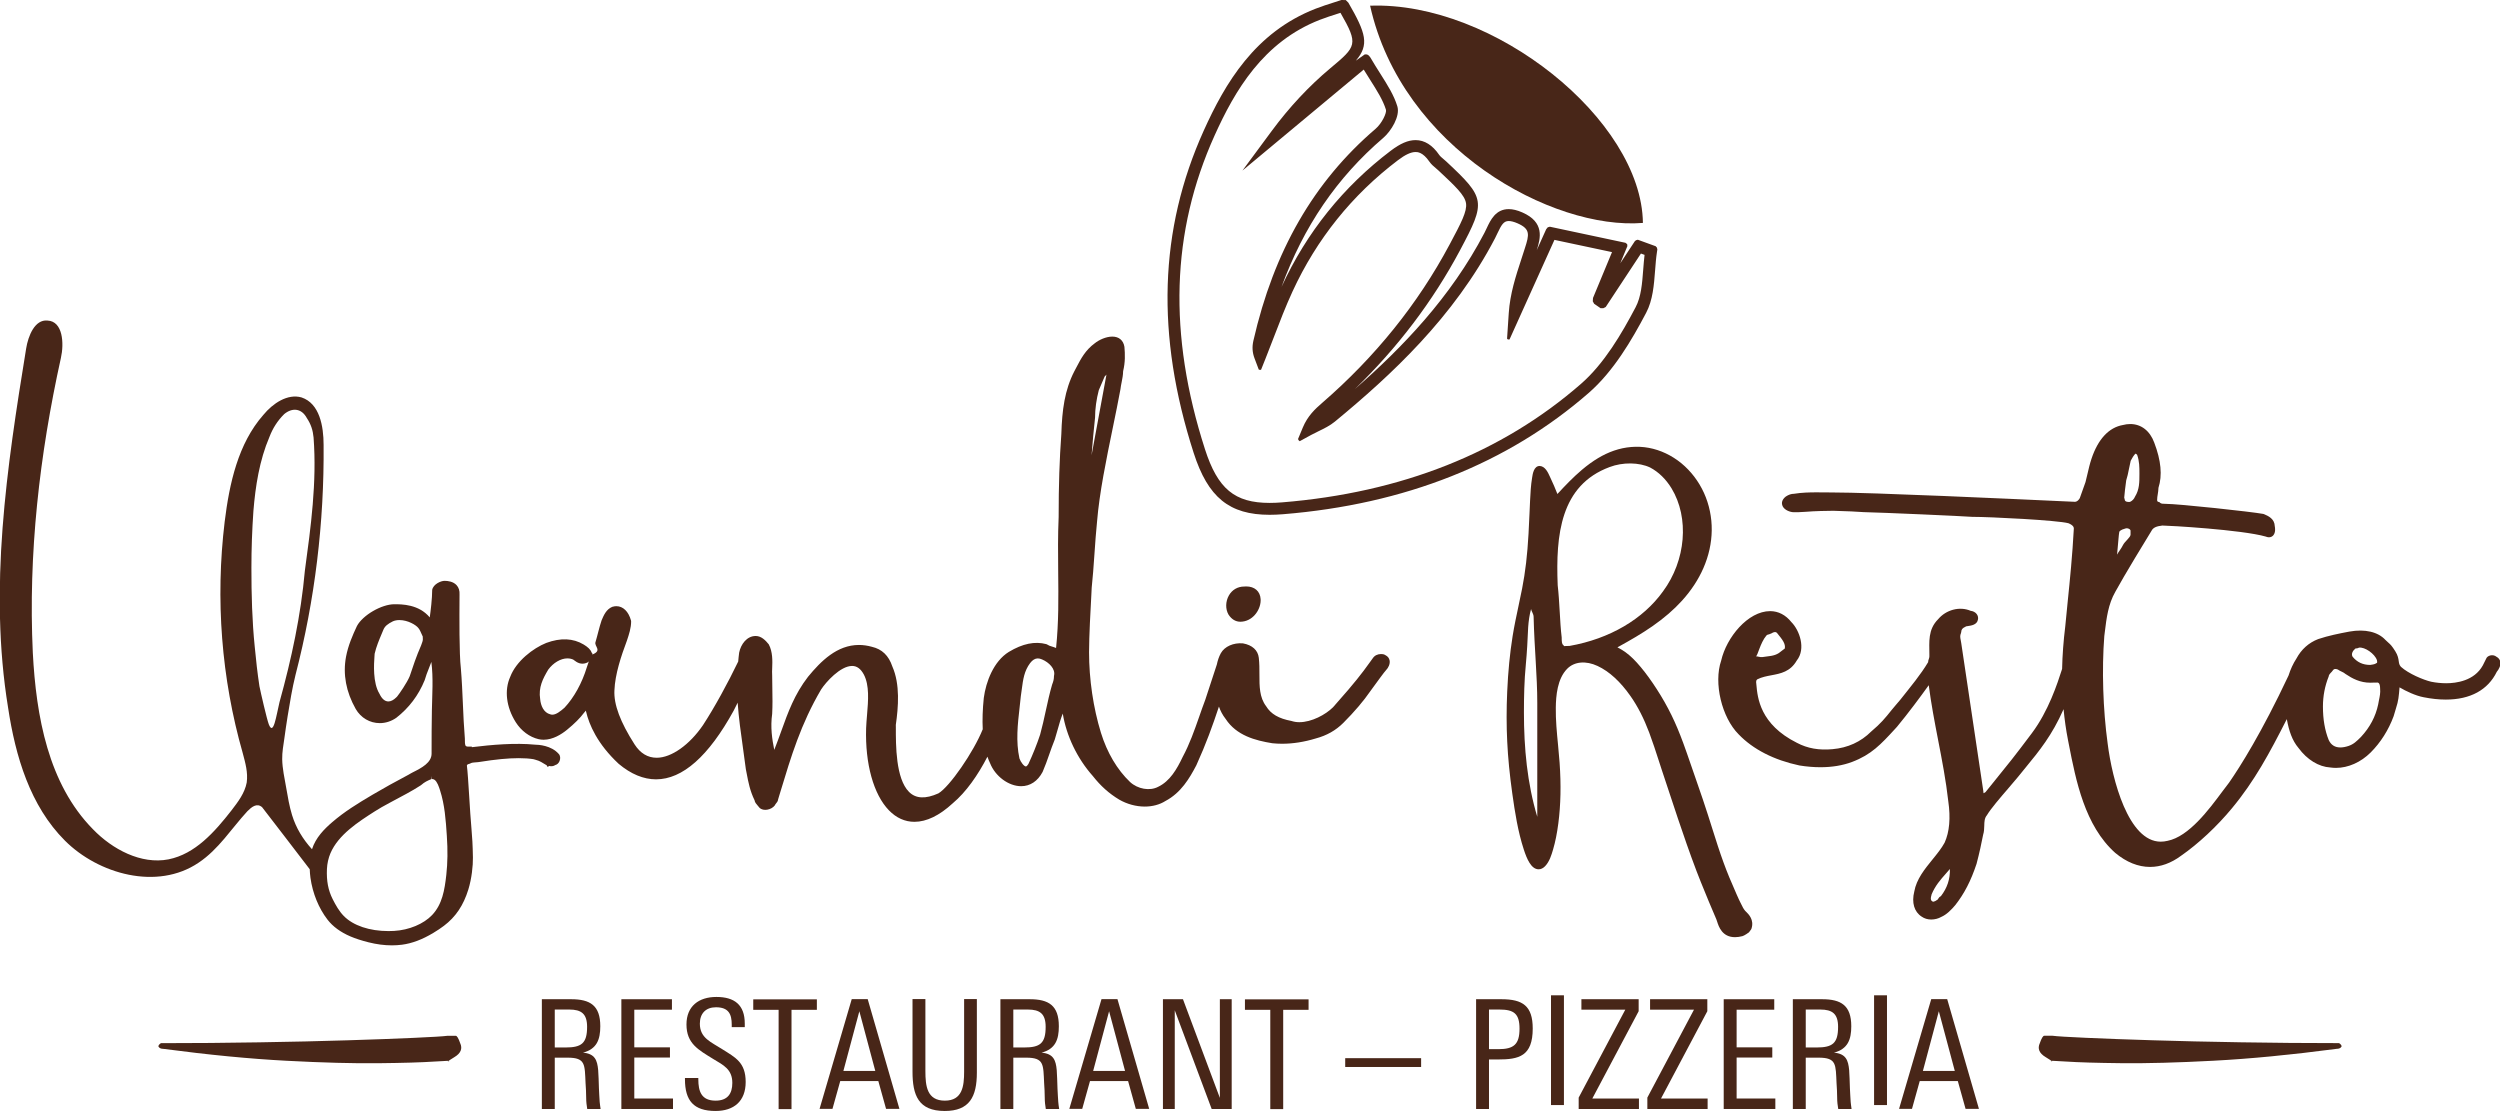 <?xml version="1.0" encoding="UTF-8"?> <svg xmlns="http://www.w3.org/2000/svg" width="87.738mm" height="38.991mm" version="1.1" viewBox="0 0 87.738 38.991"><defs><clipPath id="clipPath67"><path transform="translate(-200.12 -720.99)" d="m0 788h792v-788h-792z"></path></clipPath><clipPath id="clipPath69"><path transform="translate(-203.08 -721.7)" d="m0 788h792v-788h-792z"></path></clipPath><clipPath id="clipPath71"><path transform="translate(-125.36 -656.46)" d="m0 788h792v-788h-792z"></path></clipPath><clipPath id="clipPath73"><path transform="translate(-190.19 -660.4)" d="m0 788h792v-788h-792z"></path></clipPath><clipPath id="clipPath75"><path transform="translate(-219.1 -661.68)" d="m0 788h792v-788h-792z"></path></clipPath><clipPath id="clipPath77"><path transform="translate(-242.12 -656.9)" d="m0 788h792v-788h-792z"></path></clipPath><clipPath id="clipPath79"><path transform="translate(-104.04 -656.94)" d="m0 788h792v-788h-792z"></path></clipPath><clipPath id="clipPath81"><path transform="translate(-112.56 -618.5)" d="m0 788h792v-788h-792z"></path></clipPath><clipPath id="clipPath83"><path transform="translate(-270.15 -619.23)" d="m0 788h792v-788h-792z"></path></clipPath><clipPath id="clipPath85"><path transform="translate(-123.42 -621.83)" d="m0 788h792v-788h-792z"></path></clipPath><clipPath id="clipPath87"><path transform="translate(-128.6 -611.94)" d="m0 788h792v-788h-792z"></path></clipPath><clipPath id="clipPath89"><path transform="translate(-137.97 -611.73)" d="m0 788h792v-788h-792z"></path></clipPath><clipPath id="clipPath91"><path transform="translate(-145.52 -621.82)" d="m0 788h792v-788h-792z"></path></clipPath><clipPath id="clipPath93"><path transform="translate(-152.27 -621.65)" d="m0 788h792v-788h-792z"></path></clipPath><clipPath id="clipPath95"><path transform="translate(-160.76 -611.73)" d="m0 788h792v-788h-792z"></path></clipPath><clipPath id="clipPath97"><path transform="translate(-169.03 -621.83)" d="m0 788h792v-788h-792z"></path></clipPath><clipPath id="clipPath99"><path transform="translate(-177.12 -621.65)" d="m0 788h792v-788h-792z"></path></clipPath><clipPath id="clipPath101"><path transform="translate(-187.33 -611.94)" d="m0 788h792v-788h-792z"></path></clipPath><clipPath id="clipPath103"><path transform="translate(-194.44 -621.82)" d="m0 788h792v-788h-792z"></path></clipPath><clipPath id="clipPath105"><path transform="translate(0 2.5e-5)" d="m0 788h792v-788h-792z"></path></clipPath><clipPath id="clipPath107"><path transform="translate(-215.95 -621.83)" d="m0 788h792v-788h-792z"></path></clipPath><clipPath id="clipPath109"><path transform="translate(0 2.5e-5)" d="m0 788h792v-788h-792z"></path></clipPath><clipPath id="clipPath111"><path transform="translate(-223.85 -611.94)" d="m0 788h792v-788h-792z"></path></clipPath><clipPath id="clipPath113"><path transform="translate(-230.65 -611.94)" d="m0 788h792v-788h-792z"></path></clipPath><clipPath id="clipPath115"><path transform="translate(-238.26 -611.94)" d="m0 788h792v-788h-792z"></path></clipPath><clipPath id="clipPath117"><path transform="translate(-247.88 -621.83)" d="m0 788h792v-788h-792z"></path></clipPath><clipPath id="clipPath119"><path transform="translate(0 2.5e-5)" d="m0 788h792v-788h-792z"></path></clipPath><clipPath id="clipPath121"><path transform="translate(-259.67 -621.65)" d="m0 788h792v-788h-792z"></path></clipPath></defs><g transform="translate(-69.396 -110.14)" fill="#482618"><path transform="matrix(.353 0 0 -.353 116.44 110.59)" d="m0 0c-0.106-0.034-0.212-0.068-0.319-0.102-0.568-0.181-1.156-0.369-1.718-0.588-5.649-2.195-8.466-7.047-10.478-11.505-4.318-9.572-4.63-19.775-0.957-31.189 1.269-3.943 2.952-5.34 6.435-5.34 0.378 0 0.788 0.018 1.217 0.053 11.865 0.962 21.866 4.924 29.726 11.778 2.321 2.023 4.049 4.987 5.435 7.619 0.553 1.047 0.653 2.365 0.759 3.76 0.037 0.478 0.075 0.968 0.132 1.451l-0.36 0.131-3.502-5.315-0.231-0.117h-0.282l-0.638 0.439-0.135 0.245 0.023 0.336 0.522 1.257c0.447 1.076 0.898 2.163 1.367 3.298l-5.723 1.216-4.466-9.9-0.159-4e-3 -0.086 0.082 0.168 2.535c0.127 1.938 0.698 3.679 1.249 5.363 0.098 0.301 0.197 0.601 0.292 0.903l0.068 0.211c0.43 1.331 0.553 1.893-0.737 2.457-0.347 0.151-0.642 0.228-0.875 0.228-0.497 0-0.722-0.369-1.118-1.211-0.079-0.171-0.16-0.342-0.245-0.506-4.107-7.873-10.344-13.624-15.904-18.213-0.507-0.419-1.092-0.702-1.657-0.976-0.239-0.117-0.481-0.233-0.712-0.359l-1.147-0.627-0.113 0.105-0.05 0.114 0.48 1.154c0.471 1.131 1.209 1.827 1.925 2.444 5.266 4.56 9.522 9.847 12.648 15.712l0.041 0.075c1.116 2.097 1.732 3.252 1.605 4.063-0.129 0.809-1.065 1.684-2.764 3.273-0.076 0.07-0.155 0.137-0.236 0.205-0.214 0.179-0.457 0.383-0.644 0.655-0.655 0.952-1.191 0.952-1.367 0.952-0.464 0-1.026-0.261-1.766-0.822-4.549-3.446-8.07-7.832-10.468-13.035-0.685-1.485-1.285-3.05-1.865-4.563-0.268-0.7-0.538-1.401-0.815-2.097l-0.452-1.133-0.116-0.011-0.112 0.034-0.423 1.121c-0.215 0.571-0.251 1.124-0.112 1.742 2.035 8.924 6.007 15.814 12.143 21.064 0.652 0.558 1.13 1.609 1.038 1.903-0.298 0.959-0.883 1.884-1.562 2.956-0.208 0.328-0.426 0.672-0.648 1.037l-12.06-10.044 2.919 3.949c1.744 2.36 3.702 4.454 5.818 6.225 2.613 2.185 2.817 2.356 1.012 5.512m-7.037-49.907c-4.015 0-6.135 1.727-7.561 6.16-3.768 11.707-3.439 22.187 1.005 32.039 2.11 4.675 5.082 9.771 11.126 12.12 0.597 0.233 1.202 0.426 1.788 0.613 0.259 0.082 0.515 0.164 0.765 0.248l0.438-3e-3 0.261-0.263c1.748-3.025 2.1-4.188 0.739-5.765l0.897 0.628 0.223-9e-3 0.177-0.111 0.155-0.198c0.338-0.581 0.67-1.106 0.983-1.599 0.723-1.142 1.348-2.129 1.691-3.237 0.311-0.995-0.63-2.495-1.399-3.152-4.589-3.927-7.929-8.812-10.12-14.83 0.01 0.022 0.019 0.044 0.03 0.066 2.48 5.382 6.123 9.917 10.828 13.482 0.969 0.735 1.735 1.063 2.48 1.063 0.885 0 1.672-0.492 2.341-1.464 0.096-0.14 0.258-0.277 0.431-0.421 0.096-0.081 0.192-0.161 0.282-0.246 3.894-3.641 3.946-3.968 1.395-8.756l-0.039-0.075c-2.691-5.05-6.202-9.679-10.457-13.797 4.696 4.107 9.538 9.114 12.894 15.546 0.078 0.15 0.151 0.306 0.224 0.462 0.374 0.798 0.886 1.89 2.187 1.89 0.402 0 0.843-0.107 1.347-0.327 2.231-0.974 1.822-2.551 1.439-3.755l0.937 2.08 0.157 0.193 0.209 0.059 7.516-1.598 0.172-0.136 0.019-0.196-0.162-0.389c-0.184-0.447-0.366-0.886-0.545-1.319l1.455 2.209 0.12 0.089 0.169 0.047 1.775-0.646 0.126-0.141 0.041-0.187-0.035-0.226c-0.092-0.592-0.141-1.229-0.188-1.844-0.111-1.455-0.225-2.959-0.891-4.223-1.437-2.728-3.238-5.807-5.704-7.959-8.056-7.023-18.288-11.083-30.409-12.066-0.461-0.037-0.902-0.056-1.312-0.056" clip-path="url(#clipPath67)"></path><path transform="matrix(.353 0 0 -.353 117.48 110.34)" d="M 0,0 C 12.283,0.446 26.991,-11.346 27.123,-21.596 18.149,-22.33 3.16,-14.202 0,0" clip-path="url(#clipPath69)"></path><path transform="matrix(.353 0 0 -.353 90.061 133.35)" d="m0 0c-0.063-0.194-0.129-0.389-0.197-0.586-0.483-1.584-1.28-3.021-2.223-4.025-0.382-0.335-0.822-0.692-1.206-0.692-0.063 0-0.123 9e-3 -0.208 0.036-0.659 0.165-0.949 0.875-1.004 1.512-0.183 1.165 0.263 2.028 0.802 2.93 0.499 0.68 1.245 1.119 1.902 1.119 0.231 0 0.448-0.052 0.599-0.13l0.075-0.057c0.267-0.205 0.69-0.498 1.286-0.239 0.07 0.034 0.127 0.08 0.174 0.132m46.253-1.406-0.01-0.078c0-0.266-0.047-0.483-0.185-0.833-0.244-0.835-0.437-1.72-0.623-2.575-0.173-0.797-0.353-1.621-0.569-2.398-0.326-0.979-0.724-1.972-1.166-2.92-0.089-0.148-0.184-0.24-0.249-0.24-0.181 0-0.515 0.429-0.64 0.799-0.369 1.686-0.173 3.41 0.017 5.076 0.043 0.379 0.086 0.756 0.12 1.11 0.036 0.234 0.068 0.465 0.096 0.69 0.129 0.974 0.238 1.815 0.831 2.606 0.242 0.311 0.49 0.461 0.761 0.461 0.128 0 0.268-0.033 0.425-0.103 0.691-0.287 1.341-0.944 1.192-1.595m5.026 29.716c0.068 0.084 0.128 0.148 0.18 0.197-6e-3 -0.044-0.014-0.094-0.025-0.153l-1.452-7.861c0.092 1.277 0.221 2.516 0.347 3.744 0 0.859 0.134 1.817 0.371 2.721zm27.932-27.703c-0.162 0.119-0.361 0.119-0.453 0.119-0.349 0-0.641-0.151-0.814-0.411l-0.288-0.398c-0.418-0.578-0.812-1.124-1.298-1.715-0.57-0.714-1.112-1.331-1.688-1.985-0.224-0.256-0.454-0.518-0.678-0.777-0.74-0.74-2.131-1.489-3.355-1.489-0.272 0-0.521 0.037-0.788 0.123-1.253 0.234-2.045 0.689-2.512 1.464-0.67 0.879-0.668 1.982-0.667 3.15 1e-3 0.54 1e-3 1.098-0.062 1.661-0.082 0.749-0.645 1.271-1.575 1.438-0.937 0.085-1.826-0.307-2.198-0.976-0.203-0.366-0.323-0.761-0.396-1.117l-1.152-3.513c-0.214-0.562-0.411-1.125-0.606-1.687-0.485-1.384-0.941-2.692-1.643-4.003-0.575-1.212-1.267-2.41-2.442-2.967-0.826-0.439-2.027-0.221-2.786 0.478-1.28 1.219-2.282 2.914-2.898 4.901-0.761 2.473-1.18 5.317-1.18 8.007 0 1.561 0.153 4.352 0.227 5.693 0.023 0.425 0.038 0.704 0.035 0.714 0.103 0.915 0.189 2.137 0.272 3.319 0.08 1.154 0.163 2.348 0.262 3.271 0.231 2.834 0.911 6.14 1.569 9.338 0.272 1.324 0.536 2.605 0.757 3.813 0.025 0.23 0.071 0.46 0.117 0.69 0.07 0.354 0.143 0.721 0.148 1.097 0.217 0.893 0.194 1.68 0.129 2.427-0.106 0.645-0.547 1.014-1.206 1.014-0.631 0-1.333-0.335-1.736-0.659-0.94-0.689-1.376-1.527-1.84-2.415l-0.192-0.362c-0.973-1.887-1.224-3.869-1.298-6.249-0.183-2.49-0.268-5.117-0.267-8.251-0.082-1.834-0.063-3.664-0.046-5.433 0.028-2.597 0.053-5.052-0.211-7.589-0.17 0.07-0.314 0.114-0.443 0.153-0.179 0.055-0.297 0.092-0.405 0.172l-0.121 0.058c-1.137 0.3-2.35 0.055-3.727-0.773-1.516-0.937-2.279-2.975-2.49-4.578-0.118-1.148-0.15-2.183-0.104-3.112-0.909-2.269-3.31-5.738-4.41-6.376-1.281-0.572-2.243-0.532-2.922 0.149-1.32 1.323-1.31 4.641-1.307 6.423l-3e-3 0.238c0.253 1.767 0.439 4.028-0.346 5.809-0.362 1.083-1.03 1.723-2.029 1.953-0.435 0.122-0.869 0.184-1.29 0.184-2.169 0-3.774-1.596-5.063-3.165-1.344-1.742-1.985-3.522-2.662-5.405-0.219-0.608-0.444-1.233-0.696-1.86-0.212 1.047-0.394 2.254-0.207 3.579 0.046 0.846 0.033 1.649 0.017 2.498-8e-3 0.426-0.015 0.859-0.017 1.336-0.019 0.226-7e-3 0.478 3e-3 0.745 0.027 0.642 0.058 1.603-0.344 2.336-0.317 0.394-0.741 0.828-1.294 0.828h-6e-3c-0.879 0-1.477-0.828-1.641-1.654-0.042-0.257-0.067-0.63-0.095-0.887-1.011-2.103-2.359-4.577-3.503-6.325-1.33-1.95-3.137-3.24-4.602-3.24-0.884 0-1.623 0.437-2.196 1.326-1.423 2.222-2.079 3.974-2.005 5.375 0.064 1.61 0.663 3.398 1.244 4.95 0.205 0.614 0.417 1.248 0.417 1.902l-0.012 0.091c-0.244 0.893-0.788 1.426-1.457 1.426-0.119 0-0.241-0.018-0.412-0.067-0.592-0.254-0.832-0.816-1.055-1.341-0.248-0.738-0.394-1.461-0.611-2.178-0.123-0.415 0.697-0.818-0.303-1.219v0.097l-0.085 0.11c-0.094 0.284-0.375 0.541-0.785 0.787-1.044 0.626-2.281 0.686-3.715 0.158-1.303-0.521-2.989-1.804-3.586-3.372-0.6-1.33-0.395-3.018 0.552-4.514 0.547-0.861 1.373-1.474 2.272-1.684 0.161-0.037 0.327-0.055 0.496-0.055 0.924 0 1.775 0.539 2.328 0.99 0.757 0.62 1.302 1.168 1.687 1.685 0.074 0.075 0.133 0.149 0.187 0.22 7e-3 -0.044 0.015-0.085 0.026-0.121 0.299-1.262 1.103-3.183 3.237-5.17 1.22-1.023 2.468-1.541 3.714-1.541 2.632 0 5.228 2.296 7.718 6.83 0.137 0.262 0.265 0.526 0.396 0.791 0.105-1.504 0.315-3.003 0.524-4.476 0.1-0.707 0.199-1.411 0.29-2.138l0.086-0.437c0.16-0.846 0.326-1.719 0.779-2.648 0.033-0.217 0.172-0.374 0.297-0.514 0.051-0.058 0.108-0.121 0.198-0.236 0.377-0.372 1.179-0.212 1.52 0.238l0.053 0.099c6e-3 0.02 0.035 0.053 0.066 0.088 0.075 0.084 0.194 0.219 0.214 0.428l0.236 0.78c1.044 3.458 2.028 6.724 4.032 10.124 0.474 0.735 1.912 2.344 3.085 2.344 0.474 0 0.856-0.28 1.165-0.854 0.566-1.084 0.439-2.579 0.317-4.025-0.038-0.452-0.075-0.895-0.091-1.32-0.107-3.531 0.739-6.579 2.267-8.154 0.736-0.759 1.591-1.144 2.539-1.144 1.2 0 2.484 0.623 3.808 1.843 1.336 1.123 2.496 2.792 3.448 4.631 0.077-0.224 0.162-0.438 0.258-0.637 0.513-1.308 1.844-2.296 3.094-2.296 0.892 0 1.645 0.497 2.134 1.42 0.254 0.582 0.454 1.154 0.647 1.707 0.168 0.481 0.339 0.971 0.562 1.518 0.101 0.324 0.191 0.642 0.279 0.957 0.157 0.558 0.307 1.093 0.515 1.621 0.363-2.229 1.44-4.47 2.988-6.21 0.781-0.995 1.614-1.74 2.623-2.346 0.773-0.447 1.676-0.693 2.543-0.693 0.768 0 1.484 0.195 2.048 0.551 1.55 0.815 2.398 2.254 3.079 3.555 0.968 2.132 1.621 3.946 2.246 5.835 0.148-0.42 0.354-0.832 0.668-1.229 1.072-1.643 2.937-2.142 4.641-2.416 0.32-0.033 0.65-0.05 0.98-0.05 1.066 0 2.191 0.177 3.333 0.525 1.095 0.292 1.995 0.8 2.749 1.554 1.098 1.099 2.006 2.166 2.694 3.165l0.119 0.164c0.478 0.657 1.275 1.755 1.44 1.921 0.213 0.213 0.413 0.603 0.345 0.954-0.042 0.226-0.184 0.408-0.404 0.518" clip-path="url(#clipPath71)"></path><path transform="matrix(.353 0 0 -.353 112.93 131.96)" d="m0 0c0.071 0 0.145 6e-3 0.214 0.015 1.129 0.142 1.85 1.292 1.792 2.235-0.049 0.777-0.598 1.26-1.433 1.26-0.075 0-0.153-4e-3 -0.203-0.01-0.643 0-1.195-0.321-1.516-0.881-0.343-0.598-0.363-1.362-0.035-1.919 0.309-0.465 0.706-0.7 1.181-0.7" clip-path="url(#clipPath73)"></path><path transform="matrix(.353 0 0 -.353 123.13 131.51)" d="m0 0c0.013-0.218 0.251-0.481 0.251-0.796 0.076-3.172 0.364-5.818 0.364-8.565v-11.31c-1 3.337-1.327 6.822-1.327 10.38 0 1.583 0.032 3.143 0.191 4.793 0.115 1.2 0.175 2.442 0.231 3.688 0.045 0.612 0.123 1.204 0.29 1.81m11.836 14.058c0.845-0.45 1.56-1.146 2.126-2.067 1.782-2.947 1.434-7.16-0.848-10.25-1.978-2.755-5.297-4.714-9.288-5.42-0.29 0-0.497-0.02-0.54-0.02h-7e-3l-0.072 0.105c-0.153 0.091-0.164 0.348-0.166 0.762-0.1 0.825-0.146 1.681-0.197 2.574-0.05 0.862-0.101 1.759-0.199 2.602-0.207 5.034 0.276 9.944 5.159 11.759 1.311 0.499 2.931 0.475 4.032-0.045m9.534-44.162c-0.037 0.035-0.067 0.064-0.088 0.089-0.144 0.176-0.24 0.325-0.467 0.811-0.114 0.219-0.212 0.444-0.313 0.669l-0.091 0.204c-0.522 1.17-0.927 2.152-1.269 3.092-0.401 1.094-0.756 2.22-1.069 3.212-0.324 1.031-0.651 2.061-0.997 3.085-0.214 0.63-0.431 1.258-0.649 1.886l-0.581 1.678c-0.232 0.673-0.463 1.347-0.709 2.015-0.386 1.053-0.767 1.957-1.161 2.766-0.427 0.876-0.924 1.756-1.479 2.615-0.55 0.852-1.069 1.568-1.587 2.188-0.549 0.659-1.018 1.117-1.518 1.483-0.261 0.19-0.536 0.35-0.81 0.491l0.205 0.112c1.061 0.587 2.193 1.233 3.282 1.992 1.163 0.81 2.121 1.638 2.932 2.532 0.914 1.008 1.629 2.098 2.127 3.236 0.534 1.222 0.814 2.484 0.831 3.751 0.018 1.287-0.248 2.574-0.769 3.722-0.525 1.156-1.304 2.179-2.257 2.961-0.956 0.783-2.073 1.31-3.224 1.525-1.138 0.212-2.341 0.115-3.479-0.279-1.057-0.367-2.096-0.989-3.176-1.902-0.867-0.734-1.657-1.561-2.438-2.405-0.215 0.538-0.441 1.09-0.7 1.621l-0.053 0.114c-0.183 0.405-0.46 1.017-1.004 1.052-0.585 0-0.701-0.78-0.76-1.176-0.125-0.75-0.162-1.517-0.2-2.258l-0.058-1.296c-0.029-0.673-0.059-1.346-0.097-2.019-0.115-2.082-0.317-3.804-0.633-5.42-0.112-0.569-0.233-1.137-0.353-1.704-0.212-0.995-0.432-2.024-0.596-3.051-0.274-1.716-0.448-3.515-0.537-5.501-0.078-1.729-0.077-3.405 1e-3 -4.98 0.078-1.618 0.244-3.308 0.505-5.167 0.268-1.904 0.558-3.762 1.145-5.568 0.297-0.913 0.732-1.96 1.471-1.96 0.232 0 0.448 0.105 0.648 0.311 0.437 0.458 0.633 1.124 0.791 1.66 0.223 0.758 0.39 1.584 0.522 2.6 0.239 1.838 0.28 3.804 0.127 6.009-0.043 0.597-0.101 1.195-0.157 1.793-0.118 1.214-0.24 2.47-0.222 3.699 0.016 1.18 0.149 2.864 1.128 3.86 0.718 0.733 1.875 0.822 3.024 0.283 1.166-0.545 2.271-1.558 3.286-3.011 0.712-1.017 1.317-2.202 1.852-3.621 0.349-0.931 0.661-1.898 0.964-2.833l0.287-0.884c0.526-1.611 1.061-3.22 1.602-4.826 0.528-1.564 1.16-3.41 1.859-5.247 0.138-0.359 0.277-0.717 0.422-1.073 0.516-1.297 1.066-2.591 1.541-3.702 0.023-0.052 0.044-0.122 0.069-0.201 0.161-0.508 0.5-1.566 1.783-1.566 0.227 0 0.474 0.035 0.738 0.103 0.191 0.051 0.595 0.336 0.649 0.38l0.207 0.282 0.042 0.083c0.291 0.877-0.291 1.443-0.539 1.685" clip-path="url(#clipPath75)"></path><path transform="matrix(.353 0 0 -.353 131.25 133.2)" d="m0 0c-0.227-0.036-0.467 0.078-0.653 0.078h-4e-3c0.177 0 0.419 1.323 1.05 2.067 0.127 0.127 0.207 0.076 0.319 0.138 0.092 0.053 0.187 0.057 0.276 0.128 0.112 0.066 0.205 0.075 0.28 0.075 0.035 0 0.087-0.019 0.166-0.07l0.036-0.049c0.541-0.661 0.834-1.05 0.752-1.514l-0.601-0.459c-0.487-0.309-0.987-0.292-1.621-0.394m18.633-21.069c0.031-0.998-0.264-1.885-0.893-2.701-0.141-0.068-0.208-0.157-0.263-0.249-0.026-0.038-0.046-0.071-0.054-0.086-0.364-0.261-0.489-0.265-0.629-0.106-0.092 0.153-0.058 0.313 0.01 0.558l0.011 0.059c0.368 0.872 0.861 1.433 1.433 2.081 0.127 0.145 0.256 0.292 0.385 0.444m18.62 41.17c0.225-0.65 0.225-1.199 0.225-1.889 0-0.837 0-1.561-0.44-2.263-0.093-0.232-0.272-0.42-0.498-0.521-0.046-6e-3 -0.09-8e-3 -0.132-8e-3 -0.306 0-0.361 0.138-0.37 0.152l-0.028 0.11c-0.015 0.056-0.033 0.125-0.045 0.178l0.017 0.158c0 0.144 0.103 0.965 0.182 1.552 0.116 0.349 0.188 0.707 0.263 1.087 0.058 0.295 0.12 0.603 0.182 0.86 0.143 0.286 0.294 0.515 0.459 0.697 0.035 7e-3 0.083 8e-3 0.185-0.113m-0.658-7.538v-0.388c0-0.283-0.572-0.662-0.767-1.065-0.172-0.358-0.448-0.663-0.573-0.926 0.099 0.949 0.161 2.024 0.224 2.283 0.166 0.213 0.464 0.267 0.58 0.307 0.226 0.098 0.536-0.057 0.536-0.211m22.355-11.712c0.115 4e-3 0.241 0.021 0.354 0.087 0.579 0.085 1.575-0.613 1.786-1.245 0.025-0.074 0.027-0.196 0.015-0.259-0.25-0.149-0.275-0.153-0.652-0.208l-0.028-7e-3c-0.747 0-1.316 0.276-1.759 0.823-0.156 0.272 0.02 0.589 0.284 0.809m1.739-3.391 0.463 7e-3c0.082-0.016 0.252-0.051 0.255-0.627 0.041-0.376-0.042-0.779-0.117-1.134-0.031-0.156-0.062-0.303-0.078-0.417-0.25-1.194-0.824-2.279-1.704-3.223-0.443-0.442-0.736-0.734-1.254-0.906-0.289-0.096-0.559-0.145-0.8-0.145-0.547 0-0.929 0.248-1.159 0.741-0.386 0.962-0.574 2.051-0.574 3.328 0 1.037 0.193 2.045 0.574 2.995l0.022 0.105c0 5e-3 0.033 0.108 0.298 0.373l0.053 0.068c0.103 0.17 0.209 0.192 0.293 0.192 0.067 0 0.147-0.018 0.235-0.052 0.14-0.098 0.284-0.166 0.413-0.226 0.125-0.06 0.245-0.116 0.363-0.223 0.673-0.449 1.436-0.864 2.468-0.864 0.088 0 0.18 3e-3 0.249 8e-3m12.667 2.077c-0.042 0.213-0.173 0.385-0.374 0.49-0.355 0.302-0.933 0.133-1.04-0.203l-0.325-0.651c-0.85-1.543-2.647-1.774-3.643-1.774-0.49 0-0.995 0.051-1.489 0.15-0.778 0.18-2.264 0.805-3.009 1.484-0.167 0.193-0.186 0.329-0.217 0.554-0.036 0.257-0.079 0.576-0.349 1-0.341 0.535-0.455 0.646-0.681 0.845-0.076 0.067-0.166 0.148-0.288 0.268-0.747 0.81-2.038 1.11-3.576 0.837-1.055-0.198-2.085-0.404-3.117-0.748-0.941-0.364-1.672-1.022-2.159-1.931-0.335-0.514-0.595-1.084-0.784-1.688-2.682-5.703-4.831-9.092-5.91-10.647-0.202-0.252-0.429-0.559-0.682-0.9-1.321-1.778-3.317-4.468-5.44-4.892-0.231-0.055-0.46-0.083-0.679-0.083-3.203 0-4.823 6.133-5.276 9.762-0.465 3.386-0.589 7.383-0.332 10.676l0.047 0.38c0.175 1.432 0.341 2.785 1.043 4.016 0.834 1.541 3.204 5.432 3.594 6.057 0.162 0.322 0.467 0.468 1.086 0.539 0.59 0 7.906-0.413 10.296-1.101 0.301-0.129 0.584-0.066 0.753 0.149 0.225 0.289 0.16 0.73 0.13 0.876-0.022 0.759-0.655 1.029-1.075 1.209l-0.073 0.022c-1.124 0.211-8.404 1.004-9.767 1.004-0.134 0-0.387 0-0.482 0.096l-0.068 0.069-0.095 0.024c-0.072 0.018-0.137 0.047-0.137 0.193 0 0.204 0.03 0.384 0.062 0.574 0.032 0.195 0.065 0.396 0.07 0.633 0.398 1.244 0.259 2.716-0.419 4.495-0.431 1.175-1.301 1.848-2.384 1.848-0.244 0-0.499-0.034-0.726-0.096-1.396-0.242-2.478-1.402-3.129-3.356-0.171-0.51-0.285-1.014-0.398-1.501-0.066-0.287-0.13-0.57-0.196-0.816l-0.57-1.601c-0.217-0.362-0.43-0.362-0.495-0.362-0.057 1e-3 -0.622 0.027-1.548 0.07-4.602 0.213-18.608 0.86-22.647 0.86-0.254 0-0.504 2e-3 -0.754 5e-3 -0.249 3e-3 -0.496 5e-3 -0.742 5e-3 -0.665 0-1.456-0.017-2.227-0.143-0.267 0-0.533-0.087-0.812-0.273-0.423-0.328-0.409-0.665-0.362-0.836 0.107-0.409 0.59-0.656 1.021-0.716 0.762-0.046 1.792 0.098 2.815 0.113 0.499 8e-3 0.788 0.022 1.25 0.022l1.786-0.062 1.22-0.071c1.773-0.036 9.992-0.402 10.79-0.469 1.82 0 8.506-0.339 9.583-0.637 0.46-0.196 0.531-0.385 0.531-0.524-0.142-2.663-0.387-5.099-0.608-7.249-0.089-0.865-0.172-1.7-0.246-2.496-0.18-1.451-0.281-2.851-0.312-4.214-0.479-1.493-1.356-4.184-3.007-6.388-1.738-2.317-2.275-2.98-3.872-4.949l-0.738-0.913c-0.114-0.073-0.171-0.102-0.184-0.111-8e-3 0.014-0.031 0.07-0.035 0.234l-2.191 14.686c-0.016 0.107-0.035 0.205-0.052 0.297-0.056 0.288-0.086 0.447 0.027 0.712l0.029 0.137c0 0.155 0.058 0.338 0.485 0.529 0.049 8e-3 0.101 0.016 0.155 0.024 0.363 0.052 0.912 0.131 1.01 0.625 0.052 0.206 8e-3 0.411-0.123 0.58-0.138 0.175-0.36 0.291-0.596 0.313-1.105 0.479-2.455 0.091-3.228-0.828-1.041-1.041-0.876-2.281-0.876-3.48v-0.236c0-0.186-0.136-0.372-0.122-0.557-0.752-1.255-1.677-2.359-2.759-3.727-0.326-0.394-0.629-0.726-0.862-1.02-0.673-0.846-1.1-1.357-2.034-2.145-1.037-1.038-2.338-1.63-3.849-1.761-1.331-0.125-2.482 0.069-3.54 0.629-3.682 1.841-3.917 4.49-4.031 5.763-9e-3 0.11-0.018 0.208-0.029 0.293l0.036 0.174 0.083 0.086c0.45 0.225 0.934 0.315 1.403 0.403 0.921 0.172 1.875 0.351 2.515 1.459 0.944 1.18 0.27 3.027-0.529 3.824-0.568 0.715-1.3 1.093-2.114 1.093-2.206 0-4.342-2.611-4.868-4.919-0.762-2.218 0.053-5.647 1.738-7.331 1.426-1.487 3.51-2.557 6.045-3.095 0.724-0.116 1.427-0.174 2.092-0.174 1.153 0 2.209 0.177 3.138 0.525 1.925 0.73 2.859 1.743 4.27 3.278l0.197 0.215c1.148 1.392 2.29 2.927 3.157 4.136 0.236-1.836 0.587-3.669 0.934-5.462 0.386-1.991 0.784-4.05 1.009-6.079 0.241-1.661 0.115-3.049-0.36-4.104-0.31-0.574-0.748-1.112-1.211-1.682-0.783-0.964-1.593-1.96-1.81-3.184-0.279-1.111-5e-3 -2.025 0.733-2.496 0.267-0.19 0.595-0.289 0.953-0.289 0.351 0 0.71 0.095 0.982 0.253 0.561 0.242 1.018 0.721 1.399 1.169 0.901 1.143 1.555 2.404 2.123 4.113 0.286 1.08 0.491 2.055 0.657 2.904 0.093 0.282 0.102 0.589 0.111 0.886 8e-3 0.39 0.02 0.758 0.258 1.038 0.397 0.665 1.311 1.725 2.117 2.661 0.366 0.424 0.71 0.823 0.978 1.154 0.26 0.326 0.517 0.64 0.774 0.951 1.335 1.624 2.615 3.189 3.757 5.783 0.1-1.036 0.242-2.057 0.439-3.06l0.084-0.427c0.704-3.608 1.582-8.098 4.62-10.806 1.114-0.922 2.277-1.39 3.459-1.39 1.052 0 2.091 0.375 3.077 1.108 1.726 1.199 3.568 2.918 5.054 4.715 2.265 2.728 3.743 5.495 5.462 8.871 0.215-1.166 0.525-2.115 1.167-2.874 0.852-1.161 2.012-1.867 3.154-1.933 0.189-0.027 0.378-0.041 0.568-0.041 1.216 0 2.475 0.56 3.451 1.535 0.988 0.989 1.773 2.227 2.281 3.604l0.211 0.708c0.158 0.525 0.212 0.701 0.265 1.069 0.04 0.293 0.085 0.704 0.111 1.09 0.653-0.384 1.593-0.832 2.399-0.983 0.77-0.154 1.51-0.232 2.204-0.232 2.434 0 4.185 0.956 5.068 2.766 0.191 0.217 0.417 0.625 0.346 0.998" clip-path="url(#clipPath77)"></path><path transform="matrix(.353 0 0 -.353 82.538 133.18)" d="m0 0c9e-3 0.119 0.016 0.213 0.018 0.277 0.167 0.715 0.432 1.343 0.712 2.007l0.133 0.319c0.158 0.424 0.469 0.644 0.971 0.896 0.189 0.082 0.406 0.124 0.645 0.124 0.85 0 1.671-0.5 1.887-0.795 0.11-0.109 0.257-0.434 0.401-0.77l0.032-0.061c0.011-0.064 0.011-0.202 0.011-0.287 0-0.149-0.067-0.322-0.125-0.475-0.022-0.057-0.042-0.112-0.05-0.138-0.475-1.084-0.813-2.1-1.132-3.062-0.273-0.655-1.019-1.731-1.25-2.016l-0.081-0.081c-0.266-0.266-0.539-0.407-0.791-0.407-0.338 0-0.643 0.256-0.876 0.751-0.689 1.111-0.554 3.005-0.505 3.718m5.679-11.885 0.042-0.294c0.09-2e-3 0.182-0.028 0.257-0.083 0.263-0.192 0.426-0.679 0.542-1.041 0.467-1.454 0.57-2.936 0.675-4.518 0.098-1.441 0.082-2.68-0.053-3.898-0.167-1.492-0.398-2.92-1.412-3.986-0.841-0.886-2.287-1.49-3.774-1.577-0.183-0.011-0.368-0.016-0.558-0.016-1.891 0-3.51 0.546-4.444 1.497-0.473 0.48-0.813 1.094-1.112 1.685-0.444 0.882-0.618 1.803-0.567 2.989 0.024 0.539 0.148 1.097 0.35 1.569 0.789 1.848 2.785 3.125 4.389 4.151 0.438 0.28 0.919 0.557 1.513 0.871 0.55 0.291 1.098 0.587 1.645 0.883 0.521 0.282 1.003 0.566 1.43 0.843 0.1 0.066 0.173 0.142 0.277 0.22 0.281 0.212 0.8 0.411 0.8 0.411zm-16.185 5.144c-0.199 0.532-0.797 3.123-0.93 3.788-0.201 1.329-0.333 2.526-0.466 3.921-0.265 2.592-0.331 5.184-0.331 7.842 0 1.929 0.066 3.722 0.198 5.648 0.2 2.462 0.599 5.052 1.596 7.378 0.332 0.864 0.796 1.595 1.462 2.261 0.796 0.664 1.727 0.598 2.258-0.399 0.4-0.598 0.599-1.196 0.666-1.928 0.332-4.453-0.266-8.839-0.864-13.225-0.398-4.453-1.329-8.773-2.526-13.092-0.332-1.397-0.598-3.391-1.063-2.194m26.451-2.023c-1.929 0.189-4.266-4e-3 -6.266-0.252v0.058h-0.387c-0.128 0-0.226 0.048-0.251 0.128-0.052 0.155-0.052 0.326-0.053 0.663-0.098 1.158-0.149 2.339-0.198 3.481-0.05 1.144-0.101 2.329-0.2 3.506-0.171 1.415-0.145 5.325-0.135 6.797l3e-3 0.527c0.025 0.393-0.074 0.713-0.299 0.954-0.328 0.35-0.831 0.424-1.193 0.424-0.361 0-1.117-0.326-1.226-0.895 0-0.875-0.156-2.12-0.243-2.739-1.093 1.308-2.78 1.308-3.516 1.308-1.272 0-3.147-1.086-3.723-2.165-0.434-0.928-0.873-1.929-1.087-3.063-0.321-1.739 3e-3 -3.483 0.966-5.186 0.509-0.88 1.404-1.405 2.394-1.405 0.569 0 1.128 0.177 1.632 0.523 1.264 0.982 2.211 2.23 2.829 3.745 0.11 0.401 0.262 0.786 0.424 1.193 0.081 0.203 0.163 0.408 0.241 0.622 0.206-1.612 0.079-3.239 0.052-4.815-0.025-1.346-0.03-2.737-0.03-4.101v-0.199c0-0.889-0.96-1.411-1.89-1.871-0.18-0.089-0.305-0.175-0.465-0.261-1.263-0.671-2.375-1.281-3.503-1.947-1.537-0.909-2.8-1.688-4.026-2.742-0.787-0.678-1.637-1.528-2.005-2.686-0.901 0.986-1.59 2.114-1.983 3.395-0.274 0.895-0.427 1.821-0.587 2.742-0.161 0.932-0.376 1.865-0.393 2.816-0.012 0.705 0.119 1.391 0.217 2.086 0.105 0.727 0.201 1.456 0.322 2.181 0.228 1.379 0.448 2.762 0.786 4.118 1.928 7.445 2.859 15.154 2.791 22.862 0 1.862-0.398 4.122-2.193 4.719-1.394 0.399-2.857-0.597-3.788-1.727-2.525-2.859-3.389-6.846-3.855-10.634-0.929-7.71-0.332-15.551 1.795-22.995 0.267-0.997 0.531-1.926 0.399-2.925-0.199-1.062-0.864-1.927-1.528-2.791-1.662-2.126-3.589-4.319-6.248-4.852-2.725-0.532-5.583 0.996-7.51 2.991-4.453 4.52-5.65 11.232-5.982 17.546-0.465 9.836 0.665 19.673 2.792 29.308 0.332 1.462 0.199 3.655-1.33 3.722-1.262 0.133-1.927-1.527-2.126-2.79-1.928-11.831-3.723-23.86-1.795-35.69 0.732-4.853 2.194-9.77 5.651-13.225 3.322-3.323 9.17-4.985 13.291-2.193 1.993 1.327 3.257 3.389 4.851 5.117 0.4 0.399 0.932 0.863 1.462 0.399 0.065-0.064 4.379-5.703 4.735-6.167 0.011-0.281 0.033-0.566 0.072-0.853 0.218-1.545 0.819-3.021 1.695-4.157 0.528-0.687 1.295-1.248 2.277-1.669 0.499-0.214 1.087-0.405 1.798-0.585 0.796-0.202 1.579-0.304 2.328-0.304 0.343 0 0.682 0.022 1.008 0.065 0.996 0.131 2.013 0.515 3.109 1.173 0.401 0.241 0.746 0.471 1.053 0.704 1.169 0.882 1.943 2.031 2.431 3.617 0.331 1.075 0.467 2.366 0.453 3.17-0.02 1.267-0.07 2.038-0.144 2.87-0.08 0.881-0.154 2.061-0.224 3.201-0.082 1.315-0.16 2.557-0.231 3.065 0 0.108 0.124 0.155 0.227 0.176l0.095 0.036c0.159 0.095 0.361 0.108 0.576 0.121 0.136 8e-3 0.268 0.017 0.382 0.04 1.563 0.251 2.832 0.373 3.877 0.373 0.557 0 1.055-0.036 1.449-0.1l0.192-0.052c0.544-0.147 0.627-0.275 1.138-0.558l0.066-0.142h0.077c0.018 0 0.071 0.088 0.105 0.076 0.161-0.053 0.426-0.039 0.615 0.095 0.183 0.041 0.336 0.201 0.415 0.394 0.105 0.255 0.078 0.551-0.094 0.72-0.74 0.832-1.983 0.907-2.364 0.909" clip-path="url(#clipPath79)"></path><path transform="matrix(.353 0 0 -.353 85.546 146.75)" d="m0 0c0.25-0.543 0.062-1.006-0.568-1.384-0.631-0.38-0.819-0.517-0.567-0.406 0.252 0.053-0.232 0.04-1.451-0.04-1.219-0.081-3.068-0.138-5.545-0.164-2.478-0.027-5.527 0.053-9.14 0.244-3.616 0.19-7.69 0.582-12.227 1.182-0.254 0-0.422 0.079-0.506 0.242 0 0.109 0.084 0.215 0.252 0.326 3.279 0 6.533 0.027 9.77 0.082 3.236 0.052 6.158 0.12 8.761 0.202 2.606 0.081 4.813 0.16 6.619 0.244 1.807 0.082 2.92 0.148 3.34 0.205h0.821c0.125 0 0.271-0.245 0.441-0.733" clip-path="url(#clipPath81)"></path><path transform="matrix(.353 0 0 -.353 141.14 146.49)" d="m0 0h0.82c0.422-0.058 1.535-0.123 3.34-0.205 1.809-0.084 4.016-0.163 6.619-0.244 2.606-0.082 5.528-0.151 8.76-0.202 3.236-0.055 6.494-0.082 9.772-0.082 0.168-0.112 0.251-0.217 0.251-0.327-0.083-0.163-0.251-0.242-0.503-0.242-4.539-0.599-8.614-0.991-12.229-1.181-3.611-0.192-6.66-0.272-9.137-0.245-2.48 0.027-4.33 0.083-5.55 0.165-1.215 0.08-1.7 0.092-1.448 0.04 0.252-0.112 0.063 0.026-0.568 0.406-0.631 0.378-0.818 0.841-0.568 1.384 0.171 0.488 0.316 0.733 0.441 0.733" clip-path="url(#clipPath83)"></path><path transform="matrix(.353 0 0 -.353 89.377 145.57)" d="m0 0h-1.449v-3.772h1.07c1.584 0 2.145 0.406 2.145 2.052 0 1.297-0.573 1.72-1.766 1.72m1.779-9.886c-0.058 0.362-0.105 0.696-0.105 1.132 0 0.468-0.029 0.967-0.061 1.434-0.09 1.857 0.016 2.536-1.779 2.536h-1.283v-5.102h-1.283v10.912h2.912c1.888 0 2.898-0.618 2.898-2.686 0-1.328-0.346-2.264-1.719-2.627 1.192-0.105 1.418-0.754 1.508-1.734 0.047-0.514 0.047-1.132 0.076-1.828 0.014-0.498 0.059-0.996 0.075-1.341 0.015-0.227 0.06-0.455 0.091-0.696z" clip-path="url(#clipPath85)"></path><path transform="matrix(.353 0 0 -.353 91.203 149.06)" d="m0 0v10.912h5.027v-1.041h-3.742v-3.743h3.545v-1.013h-3.545v-4.074h3.848v-1.041z" clip-path="url(#clipPath87)"></path><path transform="matrix(.353 0 0 -.353 94.511 149.13)" d="m0 0c-2.188 0-3.049 1.027-3.049 3.155v0.121h1.328v-0.121c0-1.208 0.303-2.128 1.721-2.128 1.178 0 1.66 0.679 1.66 1.765 0 1.359-0.889 1.767-1.887 2.37-1.494 0.922-2.671 1.54-2.671 3.44 0 1.828 1.238 2.734 2.974 2.734 1.795 0 2.822-0.784 2.822-2.642v-0.362h-1.296v0.256c0 1.028-0.303 1.722-1.571 1.722-1.011 0-1.599-0.62-1.599-1.63 0-1.45 1.131-1.827 2.248-2.552 1.283-0.815 2.308-1.297 2.308-3.244 0-1.933-1.193-2.884-2.988-2.884" clip-path="url(#clipPath89)"></path><path transform="matrix(.353 0 0 -.353 97.174 145.58)" d="m0 0v-9.871h-1.281v9.871h-2.522v1.041h6.324v-1.041z" clip-path="url(#clipPath91)"></path><path transform="matrix(.353 0 0 -.353 99.555 145.63)" d="m0 0-1.586-5.932h3.17zm2.656-9.705-0.769 2.763h-3.787l-0.772-2.763h-1.283l3.199 10.912h1.586l3.154-10.912z" clip-path="url(#clipPath93)"></path><path transform="matrix(.353 0 0 -.353 102.55 149.13)" d="m0 0c-2.627 0-3.199 1.585-3.199 3.909v7.215h1.281v-7.154c0-1.48 0.152-2.943 1.934-2.943 1.752 0 1.916 1.45 1.916 2.882v7.215h1.267v-7.305c0-2.415-0.738-3.819-3.199-3.819" clip-path="url(#clipPath95)"></path><path transform="matrix(.353 0 0 -.353 105.47 145.57)" d="m0 0h-1.449v-3.772h1.072c1.584 0 2.143 0.406 2.143 2.052 0 1.297-0.573 1.72-1.766 1.72m1.781-9.886c-0.06 0.362-0.105 0.696-0.105 1.132 0 0.468-0.03 0.967-0.061 1.434-0.092 1.857 0.014 2.536-1.781 2.536h-1.283v-5.102h-1.283v10.912h2.914c1.884 0 2.896-0.618 2.896-2.686 0-1.328-0.346-2.264-1.721-2.627 1.194-0.105 1.42-0.754 1.51-1.734 0.045-0.514 0.045-1.132 0.076-1.828 0.016-0.498 0.061-0.996 0.077-1.341 0.013-0.227 0.058-0.455 0.089-0.696z" clip-path="url(#clipPath97)"></path><path transform="matrix(.353 0 0 -.353 108.32 145.63)" d="m0 0-1.584-5.932h3.17zm2.656-9.705-0.767 2.763h-3.789l-0.772-2.763h-1.283l3.201 10.912h1.584l3.156-10.912z" clip-path="url(#clipPath99)"></path><path transform="matrix(.353 0 0 -.353 111.92 149.06)" d="m0 0-3.67 9.812v-9.812h-1.176v10.912h1.992l3.668-9.811v9.811h1.176v-10.912z" clip-path="url(#clipPath101)"></path><path transform="matrix(.353 0 0 -.353 114.43 145.58)" d="m0 0v-9.871h-1.283v9.871h-2.52v1.041h6.326v-1.041z" clip-path="url(#clipPath103)"></path><path transform="matrix(.353 0 0 -.353 45.837 364.94)" d="m200.48 616.61h7.547v-0.876h-7.547z" clip-path="url(#clipPath105)"></path><path transform="matrix(.353 0 0 -.353 122.02 145.57)" d="m0 0h-1.041v-3.939h0.936c1.525 0 2.099 0.468 2.099 2.038 0 1.494-0.558 1.901-1.994 1.901m-0.15-4.965h-0.891v-4.921h-1.283v10.912h2.521c2.114 0 3.11-0.662 3.11-2.912 0-2.762-1.375-3.079-3.457-3.079" clip-path="url(#clipPath107)"></path><path transform="matrix(.353 0 0 -.353 45.837 364.94)" d="m220.94 622.86h1.285v-10.912h-1.285z" clip-path="url(#clipPath109)"></path><path transform="matrix(.353 0 0 -.353 124.8 149.06)" d="m0 0v1.132l4.633 8.739h-4.362v1.041h5.692v-1.192l-4.606-8.679h4.635v-1.041z" clip-path="url(#clipPath111)"></path><path transform="matrix(.353 0 0 -.353 127.21 149.06)" d="m0 0v1.132l4.635 8.739h-4.364v1.041h5.692v-1.192l-4.604-8.679h4.633v-1.041z" clip-path="url(#clipPath113)"></path><path transform="matrix(.353 0 0 -.353 129.89 149.06)" d="m0 0v10.912h5.025v-1.041h-3.742v-3.743h3.547v-1.013h-3.547v-4.074h3.85v-1.041z" clip-path="url(#clipPath115)"></path><path transform="matrix(.353 0 0 -.353 133.28 145.57)" d="m0 0h-1.447v-3.772h1.07c1.586 0 2.145 0.406 2.145 2.052 0 1.297-0.573 1.72-1.768 1.72m1.783-9.886c-0.062 0.362-0.107 0.696-0.107 1.132 0 0.468-0.03 0.967-0.061 1.434-0.09 1.857 0.018 2.536-1.779 2.536h-1.283v-5.102h-1.283v10.912h2.912c1.886 0 2.898-0.618 2.898-2.686 0-1.328-0.348-2.264-1.721-2.627 1.194-0.105 1.418-0.754 1.51-1.734 0.045-0.514 0.045-1.132 0.076-1.828 0.014-0.498 0.061-0.996 0.075-1.341 0.015-0.227 0.06-0.455 0.089-0.696z" clip-path="url(#clipPath117)"></path><path transform="matrix(.353 0 0 -.353 45.837 364.94)" d="m253.06 622.86h1.283v-10.912h-1.283z" clip-path="url(#clipPath119)"></path><path transform="matrix(.353 0 0 -.353 137.44 145.63)" d="m0 0-1.584-5.932h3.17zm2.658-9.705-0.771 2.763h-3.787l-0.77-2.763h-1.285l3.201 10.912h1.584l3.156-10.912z" clip-path="url(#clipPath121)"></path></g></svg> 